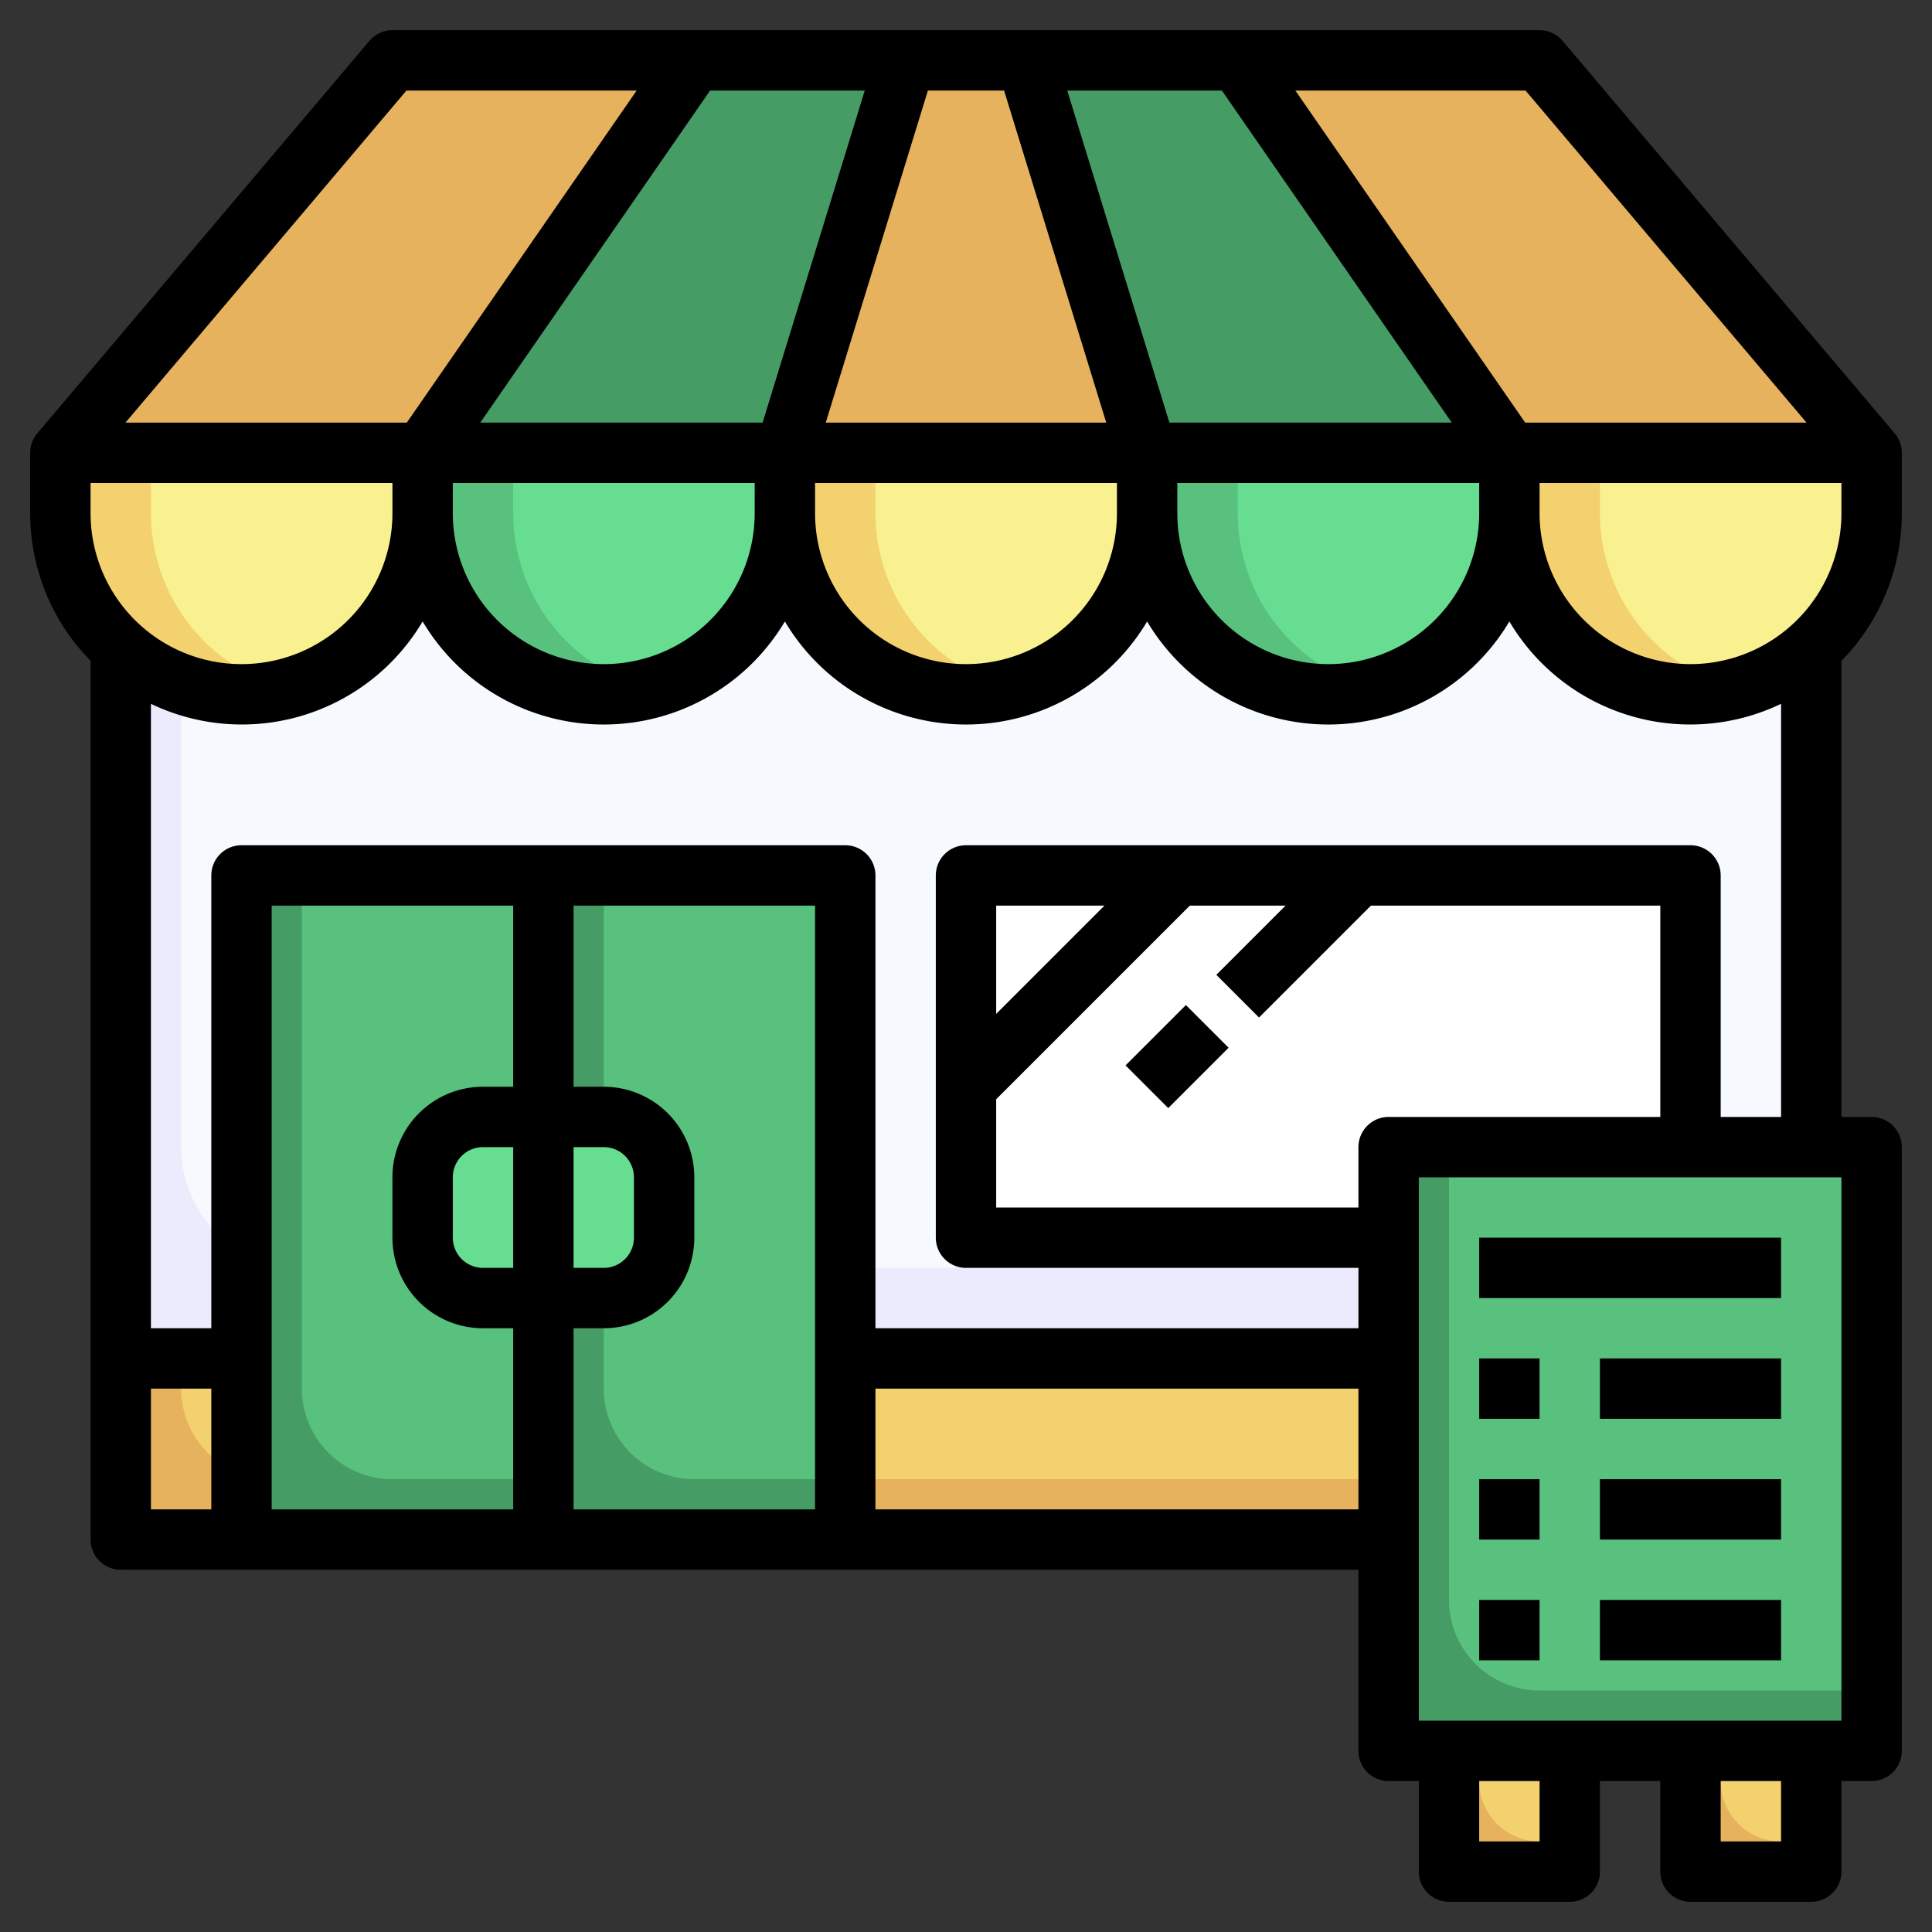 <svg xmlns="http://www.w3.org/2000/svg" version="1.1" xmlns:xlink="http://www.w3.org/1999/xlink" width="512" height="512" x="0" y="0" viewBox="0 0 64 64" style="enable-background:new 0 0 512 512" xml:space="preserve" class=""><rect x="0" y="0" width="64" height="64" fill="#333333" stroke="none"/><g><path fill="#e6b25e" d="M48 58h4v4h-4z" opacity="1" data-original="#e6b25e" class=""></path><path fill="#f3d16e" d="M49 59a2 2 0 0 0 2 2h1v-3h-3z" opacity="1" data-original="#f3d16e" class=""></path><path fill="#ebebfd" d="M4 15h56v36H4z" opacity="1" data-original="#ebebfd"></path><path fill="#f6f9fe" d="M6 38a4 4 0 0 0 4 4h50V15H6z" opacity="1" data-original="#f6f9fe"></path><path fill="#ffffff" d="M32 29h24v12H32z" opacity="1" data-original="#ffffff"></path><path fill="#e6b25e" d="M4 45h57v6H4z" opacity="1" data-original="#e6b25e" class=""></path><path fill="#f3d16e" d="M6 46a3 3 0 0 0 3 3h52v-4H6z" opacity="1" data-original="#f3d16e" class=""></path><path fill="#58c17e" d="M14 15v2a6 6 0 0 0 12 0v-2z" opacity="1" data-original="#58c17e"></path><path fill="#66dd90" d="M21.5 22.8A6 6 0 0 0 26 17v-2h-9v2a6 6 0 0 0 4.5 5.8z" opacity="1" data-original="#66dd90"></path><path fill="#f3d16e" d="M26 15v2a6 6 0 0 0 12 0v-2z" opacity="1" data-original="#f3d16e" class=""></path><path fill="#f9f18f" d="M33.5 22.8A6 6 0 0 0 38 17v-2h-9v2a6 6 0 0 0 4.5 5.8z" opacity="1" data-original="#f9f18f"></path><path fill="#58c17e" d="M38 15v2a6 6 0 0 0 12 0v-2z" opacity="1" data-original="#58c17e"></path><path fill="#66dd90" d="M45.5 22.8A6 6 0 0 0 50 17v-2h-9v2a6 6 0 0 0 4.5 5.8z" opacity="1" data-original="#66dd90"></path><path fill="#f3d16e" d="M50 14.917v2a6 6 0 0 0 12 0v-2z" opacity="1" data-original="#f3d16e" class=""></path><path fill="#f9f18f" d="M57.5 22.8A6 6 0 0 0 62 17v-2h-9v2a6 6 0 0 0 4.5 5.8z" opacity="1" data-original="#f9f18f"></path><path fill="#e6b25e" d="M51 2H13L2 15h60z" opacity="1" data-original="#e6b25e" class=""></path><path fill="#f3d16e" d="M2 15v2a6 6 0 0 0 12 0v-2z" opacity="1" data-original="#f3d16e" class=""></path><path fill="#f9f18f" d="M9.5 22.8A6 6 0 0 0 14 17v-2H5v2a6 6 0 0 0 4.5 5.8z" opacity="1" data-original="#f9f18f"></path><g fill="#469c65"><path d="M22.999 2 14 15h12l4-13zM41.001 2H34l4 13h12zM46 38h16v20H46z" fill="#469c65" opacity="1" data-original="#469c65" class=""></path></g><path fill="#58c17e" d="M48 53a3 3 0 0 0 3 3h11V38H48z" opacity="1" data-original="#58c17e"></path><path fill="#469c65" d="M8 29h20v22H8z" opacity="1" data-original="#469c65" class=""></path><path fill="#58c17e" d="M10 29v17a3 3 0 0 0 3 3h5V29zM20 29v17a3 3 0 0 0 3 3h5V29z" opacity="1" data-original="#58c17e"></path><path fill="#66dd90" d="M20 37h-2v6h2a2 2 0 0 0 2-2v-2a2 2 0 0 0-2-2zM16 37a2 2 0 0 0-2 2v2a2 2 0 0 0 2 2h2v-6z" opacity="1" data-original="#66dd90"></path><path fill="#e6b25e" d="M56 58h4v4h-4z" opacity="1" data-original="#e6b25e" class=""></path><path fill="#f3d16e" d="M57 59a2 2 0 0 0 2 2h1v-3h-3z" opacity="1" data-original="#f3d16e" class=""></path><path d="M63 17v-2a1 1 0 0 0-.237-.646l-11-13A1 1 0 0 0 51 1H13a1 1 0 0 0-.763.354l-11 13A1 1 0 0 0 1 15v2a6.976 6.976 0 0 0 2 4.89V51a1 1 0 0 0 1 1h41v6a1 1 0 0 0 1 1h1v3a1 1 0 0 0 1 1h4a1 1 0 0 0 1-1v-3h2v3a1 1 0 0 0 1 1h4a1 1 0 0 0 1-1v-3h1a1 1 0 0 0 1-1V38a1 1 0 0 0-1-1h-1V21.89A6.976 6.976 0 0 0 63 17zm-7 5a5.006 5.006 0 0 1-5-5v-1h10v1a5.006 5.006 0 0 1-5 5zM3 17v-1h10v1a5 5 0 0 1-10 0zm35.738-3L35.354 3h5.123l7.614 11zm-2.092 0h-9.292l3.384-11h2.524zm-11.384 0h-9.353l7.614-11h5.123zM15 16h10v1a5 5 0 0 1-10 0zm12 0h10v1a5 5 0 0 1-10 0zm12 0h10v1a5 5 0 0 1-10 0zm20.844-2h-9.32L42.91 3h7.626zM13.464 3h7.626l-7.614 11h-9.32zM5 46h2v4H5zm22 4h-8v-6h1a3 3 0 0 0 3-3v-2a3 3 0 0 0-3-3h-1v-6h8zm-8-12h1a1 1 0 0 1 1 1v2a1 1 0 0 1-1 1h-1zm-2 4h-1a1 1 0 0 1-1-1v-2a1 1 0 0 1 1-1h1zm0-6h-1a3 3 0 0 0-3 3v2a3 3 0 0 0 3 3h1v6H9V30h8zm12 14v-4h16v4zm16-12v2H33v-3.586L39.414 30h3.172l-2.293 2.293 1.414 1.414L45.414 30H55v7h-9a1 1 0 0 0-1 1zm-12-4.414V30h3.586zM51 61h-2v-2h2zm8 0h-2v-2h2zm2-4H47V39h14zm-4-20v-8a1 1 0 0 0-1-1H32a1 1 0 0 0-1 1v12a1 1 0 0 0 1 1h13v2H29V29a1 1 0 0 0-1-1H8a1 1 0 0 0-1 1v15H5V23.315a6.961 6.961 0 0 0 9-2.728 6.98 6.98 0 0 0 12 0 6.98 6.98 0 0 0 12 0 6.98 6.98 0 0 0 12 0 6.961 6.961 0 0 0 9 2.728V37z" fill="#000000" opacity="1" data-original="#000000" class=""></path><path d="m37.285 35.293 2-2 1.414 1.414-2 2zM49 41h10v2H49zM49 45h2v2h-2zM53 45h6v2h-6zM49 49h2v2h-2zM53 49h6v2h-6zM49 53h2v2h-2zM53 53h6v2h-6z" fill="#000000" opacity="1" data-original="#000000" class=""></path></g></svg>
